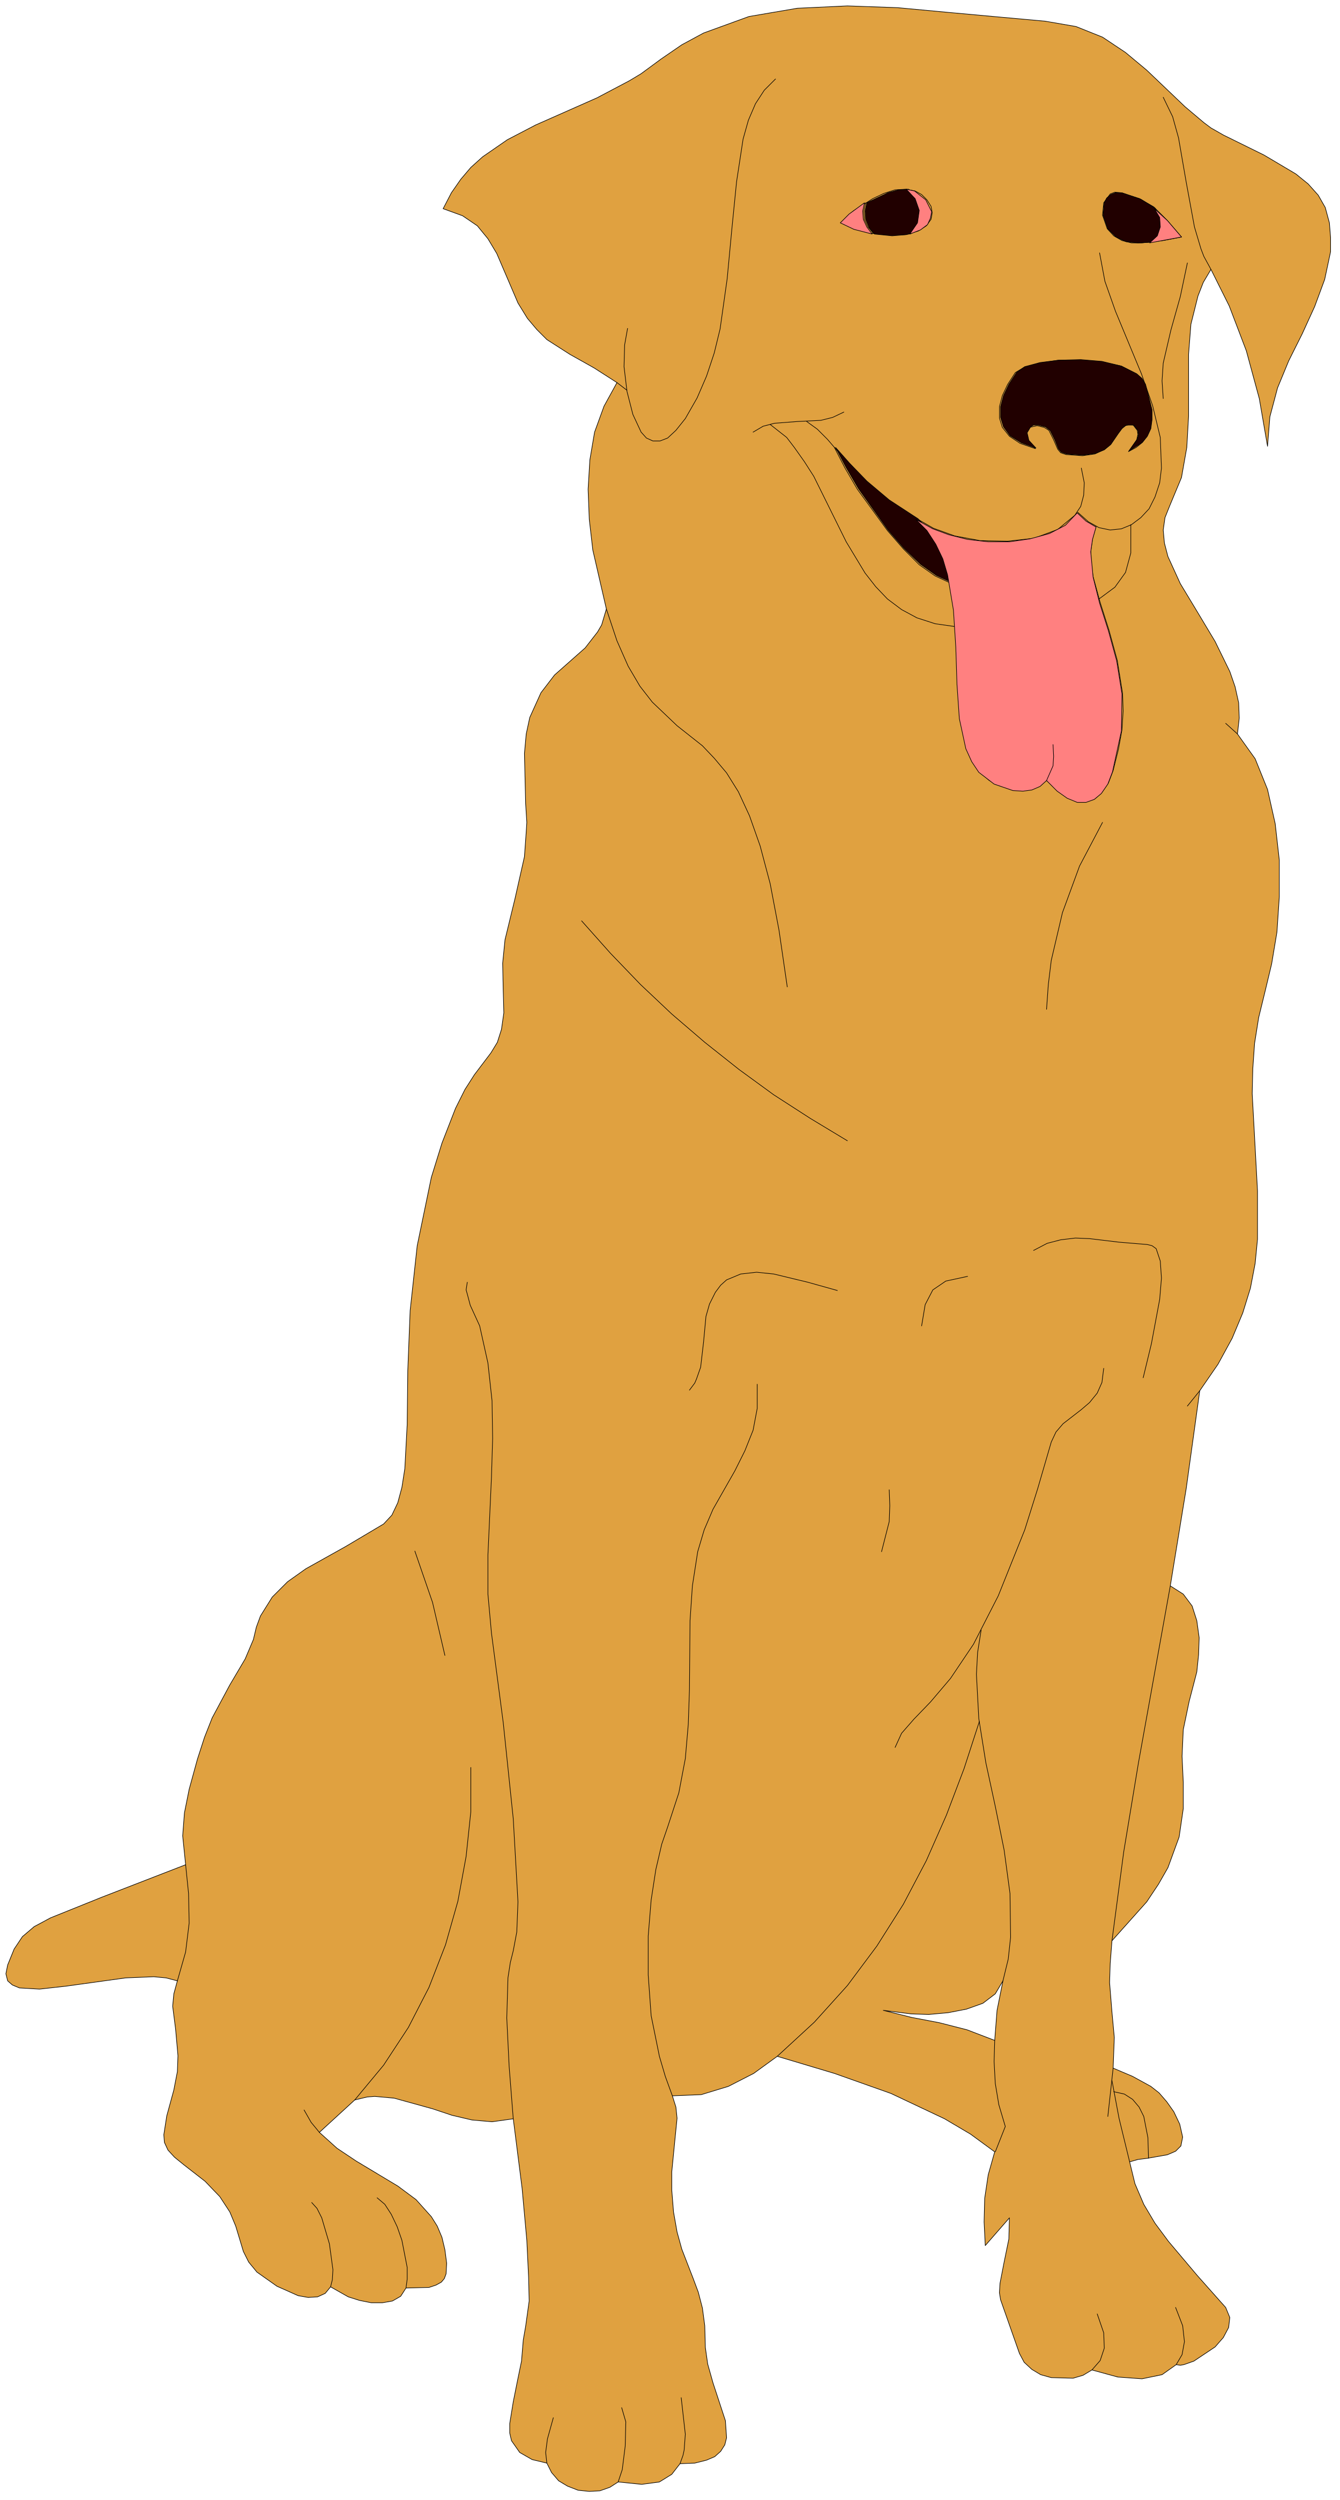 <?xml version="1.0" encoding="UTF-8" standalone="no"?>
<svg
   xmlns:dc="http://purl.org/dc/elements/1.1/"
   xmlns:cc="http://creativecommons.org/ns#"
   xmlns:rdf="http://www.w3.org/1999/02/22-rdf-syntax-ns#"
   xmlns:svg="http://www.w3.org/2000/svg"
   xmlns="http://www.w3.org/2000/svg"
   xmlns:sodipodi="http://sodipodi.sourceforge.net/DTD/sodipodi-0.dtd"
   xmlns:inkscape="http://www.inkscape.org/namespaces/inkscape"
   version="1.0"
   width="40.093mm"
   height="74.789mm"
   id="svg132"
   sodipodi:docname="CS000132.WMF">
  <sodipodi:namedview
     pagecolor="#ffffff"
     bordercolor="#666666"
     borderopacity="1"
     objecttolerance="10"
     gridtolerance="10"
     guidetolerance="10"
     inkscape:pageopacity="0"
     inkscape:pageshadow="2"
     inkscape:window-width="640"
     inkscape:window-height="480"
     id="namedview134" />
  <defs
     id="defs6">
    <clipPath
       clipPathUnits="userSpaceOnUse"
       id="clipWmfPath1">
      <path
         d="M 0,0 L 151.4,0 L 151.4,282.533 L 0,282.533 z"
         id="path2" />
    </clipPath>
    <pattern
       id="WMFhbasepattern"
       patternUnits="userSpaceOnUse"
       width="6"
       height="6"
       x="0"
       y="0" />
  </defs>
  <path
     style="fill:#e0a140;fill-rule:evenodd;fill-opacity:1;stroke:none;"
     clip-path="url(#clipWmfPath1)"
     d="  M 87.895,232.478   L 85.229,234.411   L 82.364,235.878   L 79.298,236.811   L 76.033,236.944   L 76.433,238.21   L 76.566,239.477   L 76.3,242.143   L 75.967,245.542   L 75.967,247.608   L 76.166,250.074   L 76.566,252.34   L 77.099,254.273   L 78.366,257.539   L 78.965,259.139   L 79.432,260.938   L 79.698,262.938   L 79.765,265.404   L 80.031,267.27   L 80.631,269.403   L 82.031,273.669   L 82.164,275.602   L 81.964,276.401   L 81.497,277.135   L 80.831,277.734   L 79.898,278.134   L 78.565,278.468   L 76.899,278.534   L 75.967,279.734   L 74.567,280.6   L 72.568,280.867   L 69.903,280.6   L 68.97,281.2   L 67.837,281.6   L 66.637,281.667   L 65.371,281.534   L 64.172,281.067   L 63.172,280.467   L 62.373,279.534   L 61.839,278.468   L 60.174,278.068   L 58.774,277.268   L 57.841,275.935   L 57.641,275.068   L 57.641,274.002   L 58.041,271.536   L 58.508,269.203   L 58.974,266.937   L 59.174,264.538   L 59.441,263.005   L 59.84,260.139   L 59.774,257.406   L 59.574,253.274   L 59.041,247.408   L 58.041,239.543   L 55.642,239.877   L 53.377,239.677   L 51.111,239.144   L 48.912,238.41   L 44.58,237.211   L 42.381,237.011   L 41.515,237.077   L 40.116,237.411   L 36.117,241.076   L 38.117,242.876   L 40.316,244.342   L 44.98,247.142   L 47.046,248.675   L 48.779,250.608   L 49.445,251.674   L 49.978,252.94   L 50.311,254.34   L 50.511,255.873   L 50.444,257.073   L 50.245,257.606   L 49.911,258.006   L 49.312,258.339   L 48.512,258.606   L 45.913,258.672   L 45.313,259.605   L 44.38,260.139   L 43.248,260.339   L 41.982,260.339   L 40.649,260.072   L 39.383,259.672   L 37.384,258.539   L 36.784,259.272   L 35.918,259.672   L 34.851,259.739   L 33.718,259.539   L 31.32,258.472   L 29.054,256.873   L 28.121,255.74   L 27.521,254.54   L 26.655,251.674   L 25.989,250.074   L 24.856,248.341   L 23.19,246.608   L 20.791,244.742   L 19.725,243.876   L 18.992,243.076   L 18.592,242.21   L 18.525,241.343   L 18.858,239.21   L 19.658,236.278   L 20.058,234.211   L 20.124,232.412   L 19.858,229.413   L 19.525,226.813   L 19.658,225.413   L 20.058,223.947   L 18.792,223.614   L 17.392,223.481   L 14.194,223.614   L 7.463,224.547   L 4.465,224.88   L 2.199,224.747   L 1.399,224.414   L 0.866,223.947   L 0.666,223.147   L 0.866,222.148   L 1.599,220.348   L 2.532,218.948   L 3.865,217.815   L 5.731,216.816   L 11.528,214.483   L 20.991,210.817   L 20.658,207.551   L 20.857,204.952   L 21.391,202.286   L 22.324,198.886   L 23.123,196.42   L 23.989,194.221   L 25.989,190.488   L 27.721,187.556   L 28.654,185.356   L 28.987,183.957   L 29.454,182.69   L 30.786,180.557   L 32.519,178.824   L 34.585,177.358   L 39.116,174.825   L 43.381,172.293   L 44.314,171.293   L 44.98,169.893   L 45.447,168.16   L 45.78,166.028   L 46.046,161.029   L 46.113,154.963   L 46.38,148.165   L 47.179,140.833   L 48.779,133.102   L 49.978,129.236   L 51.511,125.304   L 52.577,123.171   L 53.643,121.505   L 55.509,119.039   L 56.242,117.839   L 56.708,116.373   L 56.975,114.506   L 56.908,112.04   L 56.842,108.908   L 57.108,106.242   L 58.241,101.576   L 59.307,96.844   L 59.507,94.044   L 59.574,92.978   L 59.441,90.845   L 59.307,85.18   L 59.507,82.98   L 59.907,81.114   L 61.173,78.315   L 62.706,76.315   L 66.171,73.249   L 67.57,71.45   L 68.037,70.65   L 68.57,68.85   L 67.037,62.185   L 66.637,58.719   L 66.504,55.32   L 66.704,51.988   L 67.237,48.855   L 68.303,45.922   L 69.769,43.256   L 67.17,41.59   L 64.438,40.057   L 61.839,38.391   L 60.707,37.258   L 59.64,35.992   L 58.574,34.259   L 57.775,32.392   L 56.175,28.66   L 55.176,26.994   L 53.976,25.527   L 52.31,24.394   L 50.111,23.594   L 51.044,21.795   L 52.11,20.262   L 53.243,18.929   L 54.576,17.729   L 57.375,15.796   L 60.573,14.13   L 67.504,11.064   L 71.169,9.131   L 72.501,8.331   L 74.767,6.665   L 77.099,5.065   L 79.565,3.732   L 84.696,1.866   L 90.16,0.933   L 95.824,0.667   L 101.489,0.866   L 107.219,1.4   L 118.215,2.399   L 121.68,2.999   L 124.678,4.199   L 127.277,5.932   L 129.676,7.931   L 134.008,12.064   L 136.14,13.863   L 136.94,14.463   L 138.339,15.263   L 142.937,17.529   L 146.536,19.662   L 147.935,20.795   L 149.068,22.061   L 149.867,23.461   L 150.334,25.194   L 150.467,26.86   L 150.467,28.46   L 149.801,31.593   L 148.668,34.658   L 147.269,37.724   L 145.736,40.79   L 144.47,43.856   L 143.603,47.122   L 143.337,50.455   L 142.404,45.056   L 140.938,39.657   L 139.005,34.592   L 136.94,30.459   L 136.073,31.926   L 135.474,33.459   L 134.674,36.658   L 134.408,40.057   L 134.408,43.523   L 134.408,47.056   L 134.208,50.588   L 133.608,53.987   L 132.275,57.187   L 131.742,58.52   L 131.542,59.919   L 131.675,61.386   L 132.075,62.918   L 133.475,65.984   L 135.407,69.184   L 137.406,72.516   L 139.072,75.915   L 139.672,77.648   L 140.072,79.448   L 140.138,81.181   L 139.938,82.98   L 141.938,85.78   L 143.337,89.246   L 144.203,93.111   L 144.67,97.244   L 144.67,101.376   L 144.403,105.375   L 143.803,108.974   L 143.07,112.04   L 142.337,115.04   L 141.871,117.972   L 141.671,120.838   L 141.604,123.638   L 142.204,134.635   L 142.204,140.1   L 141.938,142.833   L 141.404,145.632   L 140.538,148.432   L 139.339,151.298   L 137.739,154.23   L 135.674,157.23   L 134.141,168.294   L 132.342,179.291   L 133.808,180.224   L 134.807,181.557   L 135.34,183.223   L 135.607,185.156   L 135.54,187.089   L 135.34,189.022   L 134.474,192.355   L 133.808,195.554   L 133.674,198.553   L 133.808,201.486   L 133.808,204.485   L 133.341,207.684   L 132.075,211.15   L 131.009,213.016   L 129.676,215.016   L 125.745,219.415   L 125.545,222.014   L 125.478,224.147   L 125.745,227.48   L 126.011,230.346   L 125.878,233.812   L 128.077,234.745   L 130.143,235.878   L 131.076,236.611   L 131.942,237.611   L 132.742,238.744   L 133.408,240.143   L 133.741,241.61   L 133.541,242.609   L 132.941,243.209   L 132.009,243.609   L 129.743,244.009   L 128.677,244.142   L 127.744,244.409   L 128.344,246.875   L 129.343,249.208   L 130.609,251.341   L 132.142,253.407   L 135.407,257.273   L 138.606,260.872   L 139.072,262.005   L 138.939,263.138   L 138.339,264.271   L 137.406,265.337   L 135.007,266.937   L 133.874,267.337   L 133.475,267.404   L 133.008,267.337   L 131.409,268.47   L 129.143,268.937   L 126.411,268.737   L 123.479,267.937   L 122.479,268.537   L 121.347,268.87   L 118.881,268.803   L 117.682,268.47   L 116.682,267.87   L 115.816,267.07   L 115.283,266.071   L 113.15,260.005   L 113.017,259.206   L 113.084,258.139   L 113.55,255.74   L 114.083,253.14   L 114.15,250.741   L 111.418,253.873   L 111.284,251.207   L 111.351,248.541   L 111.751,245.875   L 112.484,243.276   L 109.752,241.276   L 106.82,239.543   L 100.756,236.678   L 94.358,234.411   L 87.895,232.478  z    M 112.484,230.679   L 109.352,229.479   L 106.22,228.679   L 103.088,228.08   L 99.889,227.28   L 103.021,227.68   L 105.02,227.746   L 107.219,227.546   L 109.285,227.146   L 111.151,226.48   L 112.55,225.413   L 113.417,223.947   L 112.75,227.28   L 112.484,230.679  z   "
     id="path8" />
  <path
     style="fill:none;stroke:#000000;stroke-width:0.067px;stroke-linecap:round;stroke-linejoin:round;stroke-miterlimit:4;stroke-dasharray:none;stroke-opacity:1;"
     clip-path="url(#clipWmfPath1)"
     d="  M 87.895,232.478   L 85.229,234.411   L 82.364,235.878   L 79.298,236.811   L 76.033,236.944   L 76.433,238.21   L 76.566,239.477   L 76.3,242.143   L 75.967,245.542   L 75.967,247.608   L 76.166,250.074   L 76.566,252.34   L 77.099,254.273   L 78.366,257.539   L 78.965,259.139   L 79.432,260.938   L 79.698,262.938   L 79.765,265.404   L 80.031,267.27   L 80.631,269.403   L 82.031,273.669   L 82.164,275.602   L 81.964,276.401   L 81.497,277.135   L 80.831,277.734   L 79.898,278.134   L 78.565,278.468   L 76.899,278.534   L 75.967,279.734   L 74.567,280.6   L 72.568,280.867   L 69.903,280.6   L 68.97,281.2   L 67.837,281.6   L 66.637,281.667   L 65.371,281.534   L 64.172,281.067   L 63.172,280.467   L 62.373,279.534   L 61.839,278.468   L 60.174,278.068   L 58.774,277.268   L 57.841,275.935   L 57.641,275.068   L 57.641,274.002   L 58.041,271.536   L 58.508,269.203   L 58.974,266.937   L 59.174,264.538   L 59.441,263.005   L 59.84,260.139   L 59.774,257.406   L 59.574,253.274   L 59.041,247.408   L 58.041,239.543   L 55.642,239.877   L 53.377,239.677   L 51.111,239.144   L 48.912,238.41   L 44.58,237.211   L 42.381,237.011   L 41.515,237.077   L 40.116,237.411   L 36.117,241.076   L 38.117,242.876   L 40.316,244.342   L 44.98,247.142   L 47.046,248.675   L 48.779,250.608   L 49.445,251.674   L 49.978,252.94   L 50.311,254.34   L 50.511,255.873   L 50.444,257.073   L 50.245,257.606   L 49.911,258.006   L 49.312,258.339   L 48.512,258.606   L 45.913,258.672   L 45.313,259.605   L 44.38,260.139   L 43.248,260.339   L 41.982,260.339   L 40.649,260.072   L 39.383,259.672   L 37.384,258.539   L 36.784,259.272   L 35.918,259.672   L 34.851,259.739   L 33.718,259.539   L 31.32,258.472   L 29.054,256.873   L 28.121,255.74   L 27.521,254.54   L 26.655,251.674   L 25.989,250.074   L 24.856,248.341   L 23.19,246.608   L 20.791,244.742   L 19.725,243.876   L 18.992,243.076   L 18.592,242.21   L 18.525,241.343   L 18.858,239.21   L 19.658,236.278   L 20.058,234.211   L 20.124,232.412   L 19.858,229.413   L 19.525,226.813   L 19.658,225.413   L 20.058,223.947   L 18.792,223.614   L 17.392,223.481   L 14.194,223.614   L 7.463,224.547   L 4.465,224.88   L 2.199,224.747   L 1.399,224.414   L 0.866,223.947   L 0.666,223.147   L 0.866,222.148   L 1.599,220.348   L 2.532,218.948   L 3.865,217.815   L 5.731,216.816   L 11.528,214.483   L 20.991,210.817   L 20.658,207.551   L 20.857,204.952   L 21.391,202.286   L 22.324,198.886   L 23.123,196.42   L 23.989,194.221   L 25.989,190.488   L 27.721,187.556   L 28.654,185.356   L 28.987,183.957   L 29.454,182.69   L 30.786,180.557   L 32.519,178.824   L 34.585,177.358   L 39.116,174.825   L 43.381,172.293   L 44.314,171.293   L 44.98,169.893   L 45.447,168.16   L 45.78,166.028   L 46.046,161.029   L 46.113,154.963   L 46.38,148.165   L 47.179,140.833   L 48.779,133.102   L 49.978,129.236   L 51.511,125.304   L 52.577,123.171   L 53.643,121.505   L 55.509,119.039   L 56.242,117.839   L 56.708,116.373   L 56.975,114.506   L 56.908,112.04   L 56.842,108.908   L 57.108,106.242   L 58.241,101.576   L 59.307,96.844   L 59.507,94.044   L 59.574,92.978   L 59.441,90.845   L 59.307,85.18   L 59.507,82.98   L 59.907,81.114   L 61.173,78.315   L 62.706,76.315   L 66.171,73.249   L 67.57,71.45   L 68.037,70.65   L 68.57,68.85   L 67.037,62.185   L 66.637,58.719   L 66.504,55.32   L 66.704,51.988   L 67.237,48.855   L 68.303,45.922   L 69.769,43.256   L 67.17,41.59   L 64.438,40.057   L 61.839,38.391   L 60.707,37.258   L 59.64,35.992   L 58.574,34.259   L 57.775,32.392   L 56.175,28.66   L 55.176,26.994   L 53.976,25.527   L 52.31,24.394   L 50.111,23.594   L 51.044,21.795   L 52.11,20.262   L 53.243,18.929   L 54.576,17.729   L 57.375,15.796   L 60.573,14.13   L 67.504,11.064   L 71.169,9.131   L 72.501,8.331   L 74.767,6.665   L 77.099,5.065   L 79.565,3.732   L 84.696,1.866   L 90.16,0.933   L 95.824,0.667   L 101.489,0.866   L 107.219,1.4   L 118.215,2.399   L 121.68,2.999   L 124.678,4.199   L 127.277,5.932   L 129.676,7.931   L 134.008,12.064   L 136.14,13.863   L 136.94,14.463   L 138.339,15.263   L 142.937,17.529   L 146.536,19.662   L 147.935,20.795   L 149.068,22.061   L 149.867,23.461   L 150.334,25.194   L 150.467,26.86   L 150.467,28.46   L 149.801,31.593   L 148.668,34.658   L 147.269,37.724   L 145.736,40.79   L 144.47,43.856   L 143.603,47.122   L 143.337,50.455   L 142.404,45.056   L 140.938,39.657   L 139.005,34.592   L 136.94,30.459   L 136.073,31.926   L 135.474,33.459   L 134.674,36.658   L 134.408,40.057   L 134.408,43.523   L 134.408,47.056   L 134.208,50.588   L 133.608,53.987   L 132.275,57.187   L 131.742,58.52   L 131.542,59.919   L 131.675,61.386   L 132.075,62.918   L 133.475,65.984   L 135.407,69.184   L 137.406,72.516   L 139.072,75.915   L 139.672,77.648   L 140.072,79.448   L 140.138,81.181   L 139.938,82.98   L 141.938,85.78   L 143.337,89.246   L 144.203,93.111   L 144.67,97.244   L 144.67,101.376   L 144.403,105.375   L 143.803,108.974   L 143.07,112.04   L 142.337,115.04   L 141.871,117.972   L 141.671,120.838   L 141.604,123.638   L 142.204,134.635   L 142.204,140.1   L 141.938,142.833   L 141.404,145.632   L 140.538,148.432   L 139.339,151.298   L 137.739,154.23   L 135.674,157.23   L 134.141,168.294   L 132.342,179.291   L 133.808,180.224   L 134.807,181.557   L 135.34,183.223   L 135.607,185.156   L 135.54,187.089   L 135.34,189.022   L 134.474,192.355   L 133.808,195.554   L 133.674,198.553   L 133.808,201.486   L 133.808,204.485   L 133.341,207.684   L 132.075,211.15   L 131.009,213.016   L 129.676,215.016   L 125.745,219.415   L 125.545,222.014   L 125.478,224.147   L 125.745,227.48   L 126.011,230.346   L 125.878,233.812   L 128.077,234.745   L 130.143,235.878   L 131.076,236.611   L 131.942,237.611   L 132.742,238.744   L 133.408,240.143   L 133.741,241.61   L 133.541,242.609   L 132.941,243.209   L 132.009,243.609   L 129.743,244.009   L 128.677,244.142   L 127.744,244.409   L 128.344,246.875   L 129.343,249.208   L 130.609,251.341   L 132.142,253.407   L 135.407,257.273   L 138.606,260.872   L 139.072,262.005   L 138.939,263.138   L 138.339,264.271   L 137.406,265.337   L 135.007,266.937   L 133.874,267.337   L 133.475,267.404   L 133.008,267.337   L 131.409,268.47   L 129.143,268.937   L 126.411,268.737   L 123.479,267.937   L 122.479,268.537   L 121.347,268.87   L 118.881,268.803   L 117.682,268.47   L 116.682,267.87   L 115.816,267.07   L 115.283,266.071   L 113.15,260.005   L 113.017,259.206   L 113.084,258.139   L 113.55,255.74   L 114.083,253.14   L 114.15,250.741   L 111.418,253.873   L 111.284,251.207   L 111.351,248.541   L 111.751,245.875   L 112.484,243.276   L 109.752,241.276   L 106.82,239.543   L 100.756,236.678   L 94.358,234.411   L 87.895,232.478  z "
     id="path10" />
  <path
     style="fill:none;stroke:#000000;stroke-width:0.067px;stroke-linecap:round;stroke-linejoin:round;stroke-miterlimit:4;stroke-dasharray:none;stroke-opacity:1;"
     clip-path="url(#clipWmfPath1)"
     d="  M 112.484,230.679   L 109.352,229.479   L 106.22,228.679   L 103.088,228.08   L 99.889,227.28   L 103.021,227.68   L 105.02,227.746   L 107.219,227.546   L 109.285,227.146   L 111.151,226.48   L 112.55,225.413   L 113.417,223.947   L 112.75,227.28   L 112.484,230.679  z "
     id="path12" />
  <path
     style="fill:none;stroke:#000000;stroke-width:0.067px;stroke-linecap:round;stroke-linejoin:round;stroke-miterlimit:4;stroke-dasharray:none;stroke-opacity:1;"
     clip-path="url(#clipWmfPath1)"
     d="  M 20.991,210.817   L 21.324,214.083   L 21.391,217.415   L 20.991,220.681   L 20.058,223.947  "
     id="path14" />
  <path
     style="fill:none;stroke:#000000;stroke-width:0.067px;stroke-linecap:round;stroke-linejoin:round;stroke-miterlimit:4;stroke-dasharray:none;stroke-opacity:1;"
     clip-path="url(#clipWmfPath1)"
     d="  M 35.251,249.008   L 35.851,249.674   L 36.384,250.741   L 37.25,253.673   L 37.65,256.606   L 37.583,257.739   L 37.384,258.539  "
     id="path16" />
  <path
     style="fill:none;stroke:#000000;stroke-width:0.067px;stroke-linecap:round;stroke-linejoin:round;stroke-miterlimit:4;stroke-dasharray:none;stroke-opacity:1;"
     clip-path="url(#clipWmfPath1)"
     d="  M 45.913,258.672   L 46.046,257.673   L 46.046,256.34   L 45.447,253.274   L 44.914,251.741   L 44.247,250.341   L 43.514,249.208   L 42.648,248.475  "
     id="path18" />
  <path
     style="fill:none;stroke:#000000;stroke-width:0.067px;stroke-linecap:round;stroke-linejoin:round;stroke-miterlimit:4;stroke-dasharray:none;stroke-opacity:1;"
     clip-path="url(#clipWmfPath1)"
     d="  M 36.117,241.076   L 35.185,239.943   L 34.385,238.544  "
     id="path20" />
  <path
     style="fill:none;stroke:#000000;stroke-width:0.067px;stroke-linecap:round;stroke-linejoin:round;stroke-miterlimit:4;stroke-dasharray:none;stroke-opacity:1;"
     clip-path="url(#clipWmfPath1)"
     d="  M 40.116,237.411   L 43.381,233.478   L 46.18,229.213   L 48.512,224.68   L 50.378,219.881   L 51.777,214.949   L 52.71,209.884   L 53.243,204.818   L 53.243,199.82  "
     id="path22" />
  <path
     style="fill:none;stroke:#000000;stroke-width:0.067px;stroke-linecap:round;stroke-linejoin:round;stroke-miterlimit:4;stroke-dasharray:none;stroke-opacity:1;"
     clip-path="url(#clipWmfPath1)"
     d="  M 50.311,187.156   L 48.912,181.157   L 46.913,175.359  "
     id="path24" />
  <path
     style="fill:none;stroke:#000000;stroke-width:0.067px;stroke-linecap:round;stroke-linejoin:round;stroke-miterlimit:4;stroke-dasharray:none;stroke-opacity:1;"
     clip-path="url(#clipWmfPath1)"
     d="  M 58.041,239.543   L 57.575,233.612   L 57.308,228.146   L 57.441,223.614   L 57.708,221.881   L 58.041,220.548   L 58.441,218.415   L 58.574,215.016   L 58.041,205.618   L 56.908,194.754   L 55.576,184.623   L 55.176,180.224   L 55.176,175.825   L 55.576,167.027   L 55.709,162.628   L 55.642,158.363   L 55.176,154.097   L 54.243,149.898   L 53.177,147.565   L 52.843,146.299   L 52.71,145.832   L 52.843,144.966  "
     id="path26" />
  <path
     style="fill:none;stroke:#000000;stroke-width:0.067px;stroke-linecap:round;stroke-linejoin:round;stroke-miterlimit:4;stroke-dasharray:none;stroke-opacity:1;"
     clip-path="url(#clipWmfPath1)"
     d="  M 94.692,145.899   L 91.36,144.966   L 87.495,144.033   L 85.562,143.833   L 83.763,144.033   L 82.164,144.699   L 81.497,145.299   L 80.898,146.099   L 80.231,147.432   L 79.832,148.832   L 79.565,151.698   L 79.232,154.564   L 78.765,155.897   L 78.565,156.363   L 77.966,157.163  "
     id="path28" />
  <path
     style="fill:none;stroke:#000000;stroke-width:0.067px;stroke-linecap:round;stroke-linejoin:round;stroke-miterlimit:4;stroke-dasharray:none;stroke-opacity:1;"
     clip-path="url(#clipWmfPath1)"
     d="  M 85.629,156.496   L 85.629,159.229   L 85.163,161.695   L 84.23,164.028   L 83.097,166.294   L 80.631,170.626   L 79.632,172.959   L 78.899,175.425   L 78.299,179.291   L 78.032,183.223   L 77.966,191.022   L 77.832,194.954   L 77.499,198.82   L 76.766,202.686   L 75.5,206.551   L 74.834,208.484   L 74.167,211.35   L 73.634,214.816   L 73.301,218.882   L 73.301,223.281   L 73.634,227.88   L 74.567,232.478   L 75.234,234.745   L 76.033,236.944  "
     id="path30" />
  <path
     style="fill:none;stroke:#000000;stroke-width:0.067px;stroke-linecap:round;stroke-linejoin:round;stroke-miterlimit:4;stroke-dasharray:none;stroke-opacity:1;"
     clip-path="url(#clipWmfPath1)"
     d="  M 112.484,230.679   L 112.417,233.078   L 112.55,235.544   L 112.95,237.944   L 113.683,240.41   L 112.55,243.276  "
     id="path32" />
  <path
     style="fill:none;stroke:#000000;stroke-width:0.067px;stroke-linecap:round;stroke-linejoin:round;stroke-miterlimit:4;stroke-dasharray:none;stroke-opacity:1;"
     clip-path="url(#clipWmfPath1)"
     d="  M 124.079,261.605   L 124.812,263.738   L 124.878,265.471   L 124.412,266.87   L 123.479,267.937  "
     id="path34" />
  <path
     style="fill:none;stroke:#000000;stroke-width:0.067px;stroke-linecap:round;stroke-linejoin:round;stroke-miterlimit:4;stroke-dasharray:none;stroke-opacity:1;"
     clip-path="url(#clipWmfPath1)"
     d="  M 133.008,267.337   L 133.674,266.204   L 133.941,264.738   L 133.741,262.938   L 132.941,260.872  "
     id="path36" />
  <path
     style="fill:none;stroke:#000000;stroke-width:0.067px;stroke-linecap:round;stroke-linejoin:round;stroke-miterlimit:4;stroke-dasharray:none;stroke-opacity:1;"
     clip-path="url(#clipWmfPath1)"
     d="  M 125.945,236.478   L 127.144,236.744   L 128.077,237.344   L 128.81,238.21   L 129.343,239.277   L 129.81,241.676   L 129.876,244.009  "
     id="path38" />
  <path
     style="fill:none;stroke:#000000;stroke-width:0.067px;stroke-linecap:round;stroke-linejoin:round;stroke-miterlimit:4;stroke-dasharray:none;stroke-opacity:1;"
     clip-path="url(#clipWmfPath1)"
     d="  M 127.744,244.409   L 126.544,239.477   L 125.745,235.211  "
     id="path40" />
  <path
     style="fill:none;stroke:#000000;stroke-width:0.067px;stroke-linecap:round;stroke-linejoin:round;stroke-miterlimit:4;stroke-dasharray:none;stroke-opacity:1;"
     clip-path="url(#clipWmfPath1)"
     d="  M 125.278,239.277   L 125.878,233.812  "
     id="path42" />
  <path
     style="fill:none;stroke:#000000;stroke-width:0.067px;stroke-linecap:round;stroke-linejoin:round;stroke-miterlimit:4;stroke-dasharray:none;stroke-opacity:1;"
     clip-path="url(#clipWmfPath1)"
     d="  M 125.745,219.415   L 127.077,209.351   L 128.743,199.286   L 132.342,179.291  "
     id="path44" />
  <path
     style="fill:none;stroke:#000000;stroke-width:0.067px;stroke-linecap:round;stroke-linejoin:round;stroke-miterlimit:4;stroke-dasharray:none;stroke-opacity:1;"
     clip-path="url(#clipWmfPath1)"
     d="  M 134.274,158.963   L 135.674,157.23  "
     id="path46" />
  <path
     style="fill:none;stroke:#000000;stroke-width:0.067px;stroke-linecap:round;stroke-linejoin:round;stroke-miterlimit:4;stroke-dasharray:none;stroke-opacity:1;"
     clip-path="url(#clipWmfPath1)"
     d="  M 129.276,155.763   L 130.209,151.898   L 131.142,146.899   L 131.342,144.499   L 131.209,142.566   L 130.742,141.167   L 130.276,140.833   L 129.743,140.7   L 126.544,140.434   L 123.212,140.034   L 121.613,139.967   L 119.947,140.167   L 118.415,140.567   L 116.882,141.367  "
     id="path48" />
  <path
     style="fill:none;stroke:#000000;stroke-width:0.067px;stroke-linecap:round;stroke-linejoin:round;stroke-miterlimit:4;stroke-dasharray:none;stroke-opacity:1;"
     clip-path="url(#clipWmfPath1)"
     d="  M 109.419,144.299   L 106.953,144.833   L 105.487,145.832   L 104.621,147.499   L 104.221,149.898  "
     id="path50" />
  <path
     style="fill:none;stroke:#000000;stroke-width:0.067px;stroke-linecap:round;stroke-linejoin:round;stroke-miterlimit:4;stroke-dasharray:none;stroke-opacity:1;"
     clip-path="url(#clipWmfPath1)"
     d="  M 100.556,168.427   L 100.622,170.227   L 100.556,172.026   L 99.689,175.425  "
     id="path52" />
  <path
     style="fill:none;stroke:#000000;stroke-width:0.067px;stroke-linecap:round;stroke-linejoin:round;stroke-miterlimit:4;stroke-dasharray:none;stroke-opacity:1;"
     clip-path="url(#clipWmfPath1)"
     d="  M 124.812,154.697   L 124.612,156.296   L 124.079,157.496   L 123.212,158.563   L 122.28,159.362   L 120.214,160.962   L 119.414,161.895   L 118.881,163.028   L 117.348,168.294   L 115.882,172.959   L 112.884,180.424   L 110.085,185.889   L 107.486,189.755   L 105.22,192.421   L 103.355,194.354   L 101.955,195.954   L 101.222,197.553  "
     id="path54" />
  <path
     style="fill:none;stroke:#000000;stroke-width:0.067px;stroke-linecap:round;stroke-linejoin:round;stroke-miterlimit:4;stroke-dasharray:none;stroke-opacity:1;"
     clip-path="url(#clipWmfPath1)"
     d="  M 110.951,184.29   L 110.551,186.823   L 110.418,189.289   L 110.685,194.287   L 111.484,199.286   L 112.55,204.218   L 113.55,209.151   L 114.216,214.083   L 114.283,219.015   L 114.016,221.481   L 113.417,223.947  "
     id="path56" />
  <path
     style="fill:none;stroke:#000000;stroke-width:0.067px;stroke-linecap:round;stroke-linejoin:round;stroke-miterlimit:4;stroke-dasharray:none;stroke-opacity:1;"
     clip-path="url(#clipWmfPath1)"
     d="  M 87.895,232.478   L 92.093,228.613   L 95.824,224.48   L 99.156,220.015   L 102.155,215.283   L 104.754,210.35   L 107.02,205.218   L 109.019,199.953   L 110.751,194.621  "
     id="path58" />
  <path
     style="fill:none;stroke:#000000;stroke-width:0.067px;stroke-linecap:round;stroke-linejoin:round;stroke-miterlimit:4;stroke-dasharray:none;stroke-opacity:1;"
     clip-path="url(#clipWmfPath1)"
     d="  M 77.033,271.069   L 77.499,275.202   L 77.366,277.001   L 77.233,277.601   L 76.899,278.534  "
     id="path60" />
  <path
     style="fill:none;stroke:#000000;stroke-width:0.067px;stroke-linecap:round;stroke-linejoin:round;stroke-miterlimit:4;stroke-dasharray:none;stroke-opacity:1;"
     clip-path="url(#clipWmfPath1)"
     d="  M 69.903,280.6   L 70.369,279.201   L 70.702,276.535   L 70.769,273.802   L 70.302,272.202  "
     id="path62" />
  <path
     style="fill:none;stroke:#000000;stroke-width:0.067px;stroke-linecap:round;stroke-linejoin:round;stroke-miterlimit:4;stroke-dasharray:none;stroke-opacity:1;"
     clip-path="url(#clipWmfPath1)"
     d="  M 62.572,273.336   L 61.906,275.735   L 61.706,277.268   L 61.839,278.468  "
     id="path64" />
  <path
     style="fill:none;stroke:#000000;stroke-width:0.067px;stroke-linecap:round;stroke-linejoin:round;stroke-miterlimit:4;stroke-dasharray:none;stroke-opacity:1;"
     clip-path="url(#clipWmfPath1)"
     d="  M 65.771,104.109   L 69.036,107.775   L 72.435,111.307   L 75.967,114.64   L 79.698,117.839   L 83.563,120.905   L 87.495,123.771   L 91.626,126.437   L 95.824,128.97  "
     id="path66" />
  <path
     style="fill:none;stroke:#000000;stroke-width:0.067px;stroke-linecap:round;stroke-linejoin:round;stroke-miterlimit:4;stroke-dasharray:none;stroke-opacity:1;"
     clip-path="url(#clipWmfPath1)"
     d="  M 89.027,111.574   L 88.095,105.175   L 87.095,99.91   L 85.962,95.644   L 84.763,92.245   L 83.497,89.512   L 82.164,87.379   L 80.764,85.713   L 79.432,84.313   L 76.566,82.047   L 73.768,79.381   L 72.368,77.582   L 71.035,75.316   L 69.769,72.45   L 68.57,68.85  "
     id="path68" />
  <path
     style="fill:none;stroke:#000000;stroke-width:0.067px;stroke-linecap:round;stroke-linejoin:round;stroke-miterlimit:4;stroke-dasharray:none;stroke-opacity:1;"
     clip-path="url(#clipWmfPath1)"
     d="  M 69.769,43.256   L 70.902,44.123  "
     id="path70" />
  <path
     style="fill:none;stroke:#000000;stroke-width:0.067px;stroke-linecap:round;stroke-linejoin:round;stroke-miterlimit:4;stroke-dasharray:none;stroke-opacity:1;"
     clip-path="url(#clipWmfPath1)"
     d="  M 70.969,37.125   L 70.636,38.991   L 70.569,41.457   L 70.902,44.256   L 71.569,46.856   L 72.501,48.855   L 73.101,49.522   L 73.834,49.855   L 74.634,49.855   L 75.5,49.522   L 76.433,48.655   L 77.499,47.322   L 78.832,44.989   L 79.898,42.523   L 80.764,39.924   L 81.431,37.191   L 82.23,31.526   L 82.764,25.861   L 83.297,20.528   L 84.03,15.73   L 84.629,13.597   L 85.429,11.731   L 86.429,10.198   L 87.695,8.931  "
     id="path72" />
  <path
     style="fill:none;stroke:#000000;stroke-width:0.067px;stroke-linecap:round;stroke-linejoin:round;stroke-miterlimit:4;stroke-dasharray:none;stroke-opacity:1;"
     clip-path="url(#clipWmfPath1)"
     d="  M 131.542,10.997   L 132.608,13.197   L 133.275,15.596   L 134.141,20.595   L 135.074,25.661   L 135.807,28.127   L 136.14,28.993   L 136.94,30.459  "
     id="path74" />
  <path
     style="fill:none;stroke:#000000;stroke-width:0.067px;stroke-linecap:round;stroke-linejoin:round;stroke-miterlimit:4;stroke-dasharray:none;stroke-opacity:1;"
     clip-path="url(#clipWmfPath1)"
     d="  M 134.274,29.726   L 133.475,33.525   L 132.408,37.325   L 131.542,41.057   L 131.409,43.057   L 131.542,45.056  "
     id="path76" />
  <path
     style="fill:none;stroke:#000000;stroke-width:0.067px;stroke-linecap:round;stroke-linejoin:round;stroke-miterlimit:4;stroke-dasharray:none;stroke-opacity:1;"
     clip-path="url(#clipWmfPath1)"
     d="  M 124.345,28.593   L 124.945,31.793   L 126.144,35.192   L 129.077,42.257   L 130.343,45.856   L 131.209,49.455   L 131.342,52.921   L 131.142,54.587   L 130.609,56.187   L 129.943,57.52   L 129.01,58.52   L 127.944,59.319   L 126.811,59.786   L 125.545,59.919   L 124.279,59.653   L 123.079,58.986   L 121.88,57.92  "
     id="path78" />
  <path
     style="fill:none;stroke:#000000;stroke-width:0.067px;stroke-linecap:round;stroke-linejoin:round;stroke-miterlimit:4;stroke-dasharray:none;stroke-opacity:1;"
     clip-path="url(#clipWmfPath1)"
     d="  M 122.28,52.921   L 122.613,54.587   L 122.546,55.987   L 122.213,57.253   L 121.546,58.253   L 119.614,59.853   L 116.949,60.852   L 113.95,61.186   L 110.818,61.119   L 107.952,60.586   L 105.554,59.719   L 102.422,57.92   L 99.823,56.053   L 97.757,54.254   L 96.091,52.588   L 93.559,49.655   L 92.426,48.522   L 91.227,47.655  "
     id="path80" />
  <path
     style="fill:none;stroke:#000000;stroke-width:0.067px;stroke-linecap:round;stroke-linejoin:round;stroke-miterlimit:4;stroke-dasharray:none;stroke-opacity:1;"
     clip-path="url(#clipWmfPath1)"
     d="  M 103.688,58.653   L 104.954,59.919   L 105.953,61.452   L 107.286,64.918   L 107.952,68.917   L 108.219,73.116   L 108.352,77.315   L 108.619,81.181   L 109.352,84.58   L 109.952,86.046   L 110.751,87.246   L 111.884,88.246   L 113.283,88.912   L 114.816,89.312   L 116.349,89.312   L 117.615,88.846   L 118.681,87.846   L 119.214,86.246   L 119.148,84.047  "
     id="path82" />
  <path
     style="fill:none;stroke:#000000;stroke-width:0.067px;stroke-linecap:round;stroke-linejoin:round;stroke-miterlimit:4;stroke-dasharray:none;stroke-opacity:1;"
     clip-path="url(#clipWmfPath1)"
     d="  M 118.415,88.179   L 119.614,89.379   L 120.747,90.179   L 121.88,90.579   L 122.879,90.645   L 123.812,90.312   L 124.612,89.579   L 125.345,88.512   L 125.878,87.113   L 126.478,84.713   L 126.877,82.514   L 127.011,80.381   L 126.944,78.382   L 126.344,74.649   L 125.411,71.25   L 124.412,68.117   L 123.612,65.185   L 123.412,63.718   L 123.346,62.319   L 123.546,60.919   L 123.945,59.519  "
     id="path84" />
  <path
     style="fill:none;stroke:#000000;stroke-width:0.067px;stroke-linecap:round;stroke-linejoin:round;stroke-miterlimit:4;stroke-dasharray:none;stroke-opacity:1;"
     clip-path="url(#clipWmfPath1)"
     d="  M 108.086,70.85   L 105.753,70.517   L 103.688,69.85   L 101.955,68.917   L 100.356,67.717   L 99.023,66.318   L 97.824,64.785   L 95.691,61.252   L 92.026,53.854   L 90.96,52.188   L 89.827,50.588   L 88.961,49.455   L 87.095,47.989  "
     id="path86" />
  <path
     style="fill:none;stroke:#000000;stroke-width:0.067px;stroke-linecap:round;stroke-linejoin:round;stroke-miterlimit:4;stroke-dasharray:none;stroke-opacity:1;"
     clip-path="url(#clipWmfPath1)"
     d="  M 94.358,50.588   L 95.558,52.921   L 96.957,55.32   L 100.356,59.986   L 102.155,62.052   L 103.954,63.852   L 105.753,65.118   L 107.486,65.918  "
     id="path88" />
  <path
     style="fill:none;stroke:#000000;stroke-width:0.067px;stroke-linecap:round;stroke-linejoin:round;stroke-miterlimit:4;stroke-dasharray:none;stroke-opacity:1;"
     clip-path="url(#clipWmfPath1)"
     d="  M 124.279,67.717   L 126.078,66.384   L 127.277,64.718   L 127.877,62.519   L 127.877,59.319  "
     id="path90" />
  <path
     style="fill:none;stroke:#000000;stroke-width:0.067px;stroke-linecap:round;stroke-linejoin:round;stroke-miterlimit:4;stroke-dasharray:none;stroke-opacity:1;"
     clip-path="url(#clipWmfPath1)"
     d="  M 139.938,82.98   L 138.606,81.781  "
     id="path92" />
  <path
     style="fill:none;stroke:#000000;stroke-width:0.067px;stroke-linecap:round;stroke-linejoin:round;stroke-miterlimit:4;stroke-dasharray:none;stroke-opacity:1;"
     clip-path="url(#clipWmfPath1)"
     d="  M 124.678,92.978   L 122.08,97.91   L 120.147,103.176   L 118.881,108.574   L 118.548,111.307   L 118.348,114.106  "
     id="path94" />
  <path
     style="fill:none;stroke:#000000;stroke-width:0.067px;stroke-linecap:round;stroke-linejoin:round;stroke-miterlimit:4;stroke-dasharray:none;stroke-opacity:1;"
     clip-path="url(#clipWmfPath1)"
     d="  M 129.476,43.456   L 129.077,42.79   L 128.477,42.257   L 126.811,41.39   L 124.612,40.924   L 122.146,40.724   L 119.681,40.724   L 117.482,41.057   L 115.816,41.524   L 114.816,42.123   L 113.95,43.456   L 113.35,44.723   L 113.017,45.989   L 113.017,47.256   L 113.35,48.322   L 114.15,49.322   L 115.349,50.122   L 117.082,50.721   L 116.282,49.855   L 116.082,48.922   L 116.415,48.322   L 117.282,48.122   L 118.081,48.322   L 118.614,48.655   L 119.148,49.722   L 119.614,50.788   L 119.947,51.188   L 120.547,51.388   L 122.413,51.521   L 123.812,51.321   L 124.812,50.855   L 125.545,50.255   L 126.411,48.988   L 126.811,48.455   L 127.277,48.122   L 127.744,47.989   L 128.144,48.055   L 128.61,48.655   L 128.677,49.122   L 128.543,49.722   L 127.611,51.055   L 128.477,50.588   L 129.143,50.055   L 129.676,49.322   L 130.076,48.455   L 130.209,47.455   L 130.209,46.322   L 129.476,43.456  z "
     id="path96" />
  <path
     style="fill:none;stroke:#000000;stroke-width:0.067px;stroke-linecap:round;stroke-linejoin:round;stroke-miterlimit:4;stroke-dasharray:none;stroke-opacity:1;"
     clip-path="url(#clipWmfPath1)"
     d="  M 95.425,46.589   L 94.159,47.189   L 92.826,47.522   L 90.16,47.655   L 87.561,47.855   L 86.295,48.189   L 85.163,48.855  "
     id="path98" />
  <path
     style="fill:none;stroke:#000000;stroke-width:0.067px;stroke-linecap:round;stroke-linejoin:round;stroke-miterlimit:4;stroke-dasharray:none;stroke-opacity:1;"
     clip-path="url(#clipWmfPath1)"
     d="  M 95.158,25.194   L 96.491,23.861   L 98.69,22.461   L 99.956,21.862   L 101.222,21.462   L 102.422,21.395   L 103.488,21.595   L 104.221,21.995   L 104.821,22.595   L 105.287,23.328   L 105.42,24.061   L 105.287,24.794   L 104.754,25.527   L 103.821,26.127   L 102.355,26.527   L 100.689,26.594   L 98.69,26.394   L 96.691,25.927   L 95.158,25.194  z "
     id="path100" />
  <path
     style="fill:none;stroke:#000000;stroke-width:0.067px;stroke-linecap:round;stroke-linejoin:round;stroke-miterlimit:4;stroke-dasharray:none;stroke-opacity:1;"
     clip-path="url(#clipWmfPath1)"
     d="  M 97.89,22.928   L 97.69,23.861   L 97.757,24.794   L 98.157,25.661   L 98.757,26.394  "
     id="path102" />
  <path
     style="fill:none;stroke:#000000;stroke-width:0.067px;stroke-linecap:round;stroke-linejoin:round;stroke-miterlimit:4;stroke-dasharray:none;stroke-opacity:1;"
     clip-path="url(#clipWmfPath1)"
     d="  M 103.021,26.394   L 103.821,25.194   L 104.021,23.794   L 103.621,22.461   L 102.555,21.395  "
     id="path104" />
  <path
     style="fill:none;stroke:#000000;stroke-width:0.067px;stroke-linecap:round;stroke-linejoin:round;stroke-miterlimit:4;stroke-dasharray:none;stroke-opacity:1;"
     clip-path="url(#clipWmfPath1)"
     d="  M 133.608,26.794   L 131.942,24.861   L 130.476,23.394   L 128.877,22.461   L 126.811,21.795   L 126.078,21.728   L 125.545,21.928   L 124.812,22.928   L 124.678,24.328   L 125.212,25.861   L 125.945,26.66   L 126.877,27.194   L 127.944,27.46   L 129.143,27.46   L 131.542,27.194   L 133.608,26.794  z "
     id="path106" />
  <path
     style="fill:none;stroke:#000000;stroke-width:0.067px;stroke-linecap:round;stroke-linejoin:round;stroke-miterlimit:4;stroke-dasharray:none;stroke-opacity:1;"
     clip-path="url(#clipWmfPath1)"
     d="  M 130.009,27.394   L 130.876,26.66   L 131.276,25.661   L 131.209,24.528   L 130.609,23.528  "
     id="path108" />
  <path
     style="fill:#210000;fill-rule:evenodd;fill-opacity:1;stroke:none;"
     clip-path="url(#clipWmfPath1)"
     d="  M 107.619,65.851   L 105.887,65.051   L 104.088,63.785   L 102.222,61.985   L 100.422,59.919   L 97.091,55.254   L 95.691,52.854   L 94.492,50.588   L 96.091,52.388   L 98.024,54.387   L 100.556,56.52   L 103.821,58.653   L 105.22,60.119   L 106.287,61.852   L 107.086,63.785   L 107.619,65.851  z    M 117.148,50.655   L 115.483,50.055   L 114.216,49.255   L 113.483,48.255   L 113.15,47.189   L 113.15,45.989   L 113.483,44.723   L 114.083,43.456   L 114.949,42.123   L 115.882,41.457   L 117.615,40.99   L 119.747,40.724   L 122.213,40.657   L 124.612,40.857   L 126.811,41.39   L 128.543,42.257   L 129.143,42.79   L 129.543,43.456   L 130.276,46.322   L 130.276,47.455   L 130.143,48.455   L 129.743,49.322   L 129.21,49.988   L 127.677,50.988   L 128.61,49.655   L 128.743,49.122   L 128.677,48.655   L 128.21,48.055   L 127.344,48.055   L 126.877,48.455   L 126.478,48.988   L 125.611,50.255   L 124.878,50.855   L 123.879,51.255   L 122.479,51.455   L 120.614,51.321   L 120.014,51.121   L 119.681,50.721   L 119.281,49.722   L 118.748,48.655   L 118.215,48.255   L 117.415,48.055   L 116.882,48.055   L 116.549,48.255   L 116.149,48.922   L 116.349,49.788   L 117.148,50.655  z    M 98.89,26.46   L 98.29,25.727   L 97.89,24.794   L 97.824,23.861   L 98.024,22.928   L 100.422,21.795   L 101.622,21.462   L 102.755,21.395   L 103.754,22.461   L 104.154,23.794   L 103.954,25.194   L 103.088,26.394   L 102.488,26.527   L 100.889,26.66   L 98.89,26.46  z    M 125.278,25.861   L 124.745,24.328   L 124.878,22.928   L 125.145,22.395   L 125.611,21.995   L 126.144,21.795   L 126.877,21.795   L 129.01,22.528   L 130.609,23.528   L 131.209,24.528   L 131.276,25.594   L 130.942,26.594   L 130.076,27.394   L 128.677,27.46   L 127.344,27.327   L 126.211,26.794   L 125.278,25.861  z   "
     id="path110" />
  <path
     style="fill:none;stroke:#000000;stroke-width:0.067px;stroke-linecap:round;stroke-linejoin:round;stroke-miterlimit:4;stroke-dasharray:none;stroke-opacity:1;"
     clip-path="url(#clipWmfPath1)"
     d="  M 107.619,65.851   L 105.887,65.051   L 104.088,63.785   L 102.222,61.985   L 100.422,59.919   L 97.091,55.254   L 95.691,52.854   L 94.492,50.588   L 96.091,52.388   L 98.024,54.387   L 100.556,56.52   L 103.821,58.653   L 105.22,60.119   L 106.287,61.852   L 107.086,63.785   L 107.619,65.851  z "
     id="path112" />
  <path
     style="fill:none;stroke:#000000;stroke-width:0.067px;stroke-linecap:round;stroke-linejoin:round;stroke-miterlimit:4;stroke-dasharray:none;stroke-opacity:1;"
     clip-path="url(#clipWmfPath1)"
     d="  M 117.148,50.655   L 115.483,50.055   L 114.216,49.255   L 113.483,48.255   L 113.15,47.189   L 113.15,45.989   L 113.483,44.723   L 114.083,43.456   L 114.949,42.123   L 115.882,41.457   L 117.615,40.99   L 119.747,40.724   L 122.213,40.657   L 124.612,40.857   L 126.811,41.39   L 128.543,42.257   L 129.143,42.79   L 129.543,43.456   L 130.276,46.322   L 130.276,47.455   L 130.143,48.455   L 129.743,49.322   L 129.21,49.988   L 127.677,50.988   L 128.61,49.655   L 128.743,49.122   L 128.677,48.655   L 128.21,48.055   L 127.344,48.055   L 126.877,48.455   L 126.478,48.988   L 125.611,50.255   L 124.878,50.855   L 123.879,51.255   L 122.479,51.455   L 120.614,51.321   L 120.014,51.121   L 119.681,50.721   L 119.281,49.722   L 118.748,48.655   L 118.215,48.255   L 117.415,48.055   L 116.882,48.055   L 116.549,48.255   L 116.149,48.922   L 116.349,49.788   L 117.148,50.655  z "
     id="path114" />
  <path
     style="fill:none;stroke:#000000;stroke-width:0.067px;stroke-linecap:round;stroke-linejoin:round;stroke-miterlimit:4;stroke-dasharray:none;stroke-opacity:1;"
     clip-path="url(#clipWmfPath1)"
     d="  M 98.89,26.46   L 98.29,25.727   L 97.89,24.794   L 97.824,23.861   L 98.024,22.928   L 100.422,21.795   L 101.622,21.462   L 102.755,21.395   L 103.754,22.461   L 104.154,23.794   L 103.954,25.194   L 103.088,26.394   L 102.488,26.527   L 100.889,26.66   L 98.89,26.46  z "
     id="path116" />
  <path
     style="fill:none;stroke:#000000;stroke-width:0.067px;stroke-linecap:round;stroke-linejoin:round;stroke-miterlimit:4;stroke-dasharray:none;stroke-opacity:1;"
     clip-path="url(#clipWmfPath1)"
     d="  M 125.278,25.861   L 124.745,24.328   L 124.878,22.928   L 125.145,22.395   L 125.611,21.995   L 126.144,21.795   L 126.877,21.795   L 129.01,22.528   L 130.609,23.528   L 131.209,24.528   L 131.276,25.594   L 130.942,26.594   L 130.076,27.394   L 128.677,27.46   L 127.344,27.327   L 126.211,26.794   L 125.278,25.861  z "
     id="path118" />
  <path
     style="fill:#ff8080;fill-rule:evenodd;fill-opacity:1;stroke:none;"
     clip-path="url(#clipWmfPath1)"
     d="  M 97.757,22.928   L 97.557,23.861   L 97.624,24.794   L 98.024,25.661   L 98.623,26.46   L 96.558,25.927   L 95.025,25.194   L 96.024,24.194   L 97.757,22.928  z    M 102.888,26.46   L 103.754,25.194   L 103.954,23.794   L 103.488,22.461   L 102.488,21.395   L 103.421,21.595   L 104.687,22.595   L 105.354,23.928   L 105.22,24.661   L 104.887,25.394   L 104.088,25.994   L 102.888,26.46  z    M 130.009,27.46   L 130.876,26.66   L 131.209,25.661   L 131.142,24.594   L 130.543,23.594   L 132.009,24.927   L 133.608,26.794   L 130.009,27.46  z    M 121.813,57.986   L 122.813,58.919   L 123.945,59.586   L 123.546,60.986   L 123.346,62.385   L 123.612,65.251   L 124.345,68.184   L 125.345,71.317   L 126.278,74.716   L 126.877,78.448   L 126.811,82.647   L 125.811,87.246   L 125.278,88.646   L 124.545,89.712   L 123.746,90.379   L 122.813,90.712   L 121.813,90.712   L 120.68,90.245   L 119.547,89.446   L 118.348,88.246   L 117.615,88.912   L 116.682,89.312   L 115.682,89.446   L 114.55,89.379   L 112.417,88.646   L 110.685,87.313   L 109.885,86.113   L 109.219,84.647   L 108.486,81.248   L 108.219,77.382   L 108.086,73.183   L 107.819,68.984   L 107.153,64.985   L 106.62,63.185   L 105.82,61.519   L 104.821,59.986   L 103.554,58.719   L 105.487,59.786   L 107.286,60.452   L 109.419,60.986   L 111.751,61.252   L 114.15,61.252   L 116.482,60.919   L 118.681,60.319   L 120.48,59.386   L 121.813,57.986  z   "
     id="path120" />
  <path
     style="fill:none;stroke:#000000;stroke-width:0.067px;stroke-linecap:round;stroke-linejoin:round;stroke-miterlimit:4;stroke-dasharray:none;stroke-opacity:1;"
     clip-path="url(#clipWmfPath1)"
     d="  M 97.757,22.928   L 97.557,23.861   L 97.624,24.794   L 98.024,25.661   L 98.623,26.46   L 96.558,25.927   L 95.025,25.194   L 96.024,24.194   L 97.757,22.928  z "
     id="path122" />
  <path
     style="fill:none;stroke:#000000;stroke-width:0.067px;stroke-linecap:round;stroke-linejoin:round;stroke-miterlimit:4;stroke-dasharray:none;stroke-opacity:1;"
     clip-path="url(#clipWmfPath1)"
     d="  M 102.888,26.46   L 103.754,25.194   L 103.954,23.794   L 103.488,22.461   L 102.488,21.395   L 103.421,21.595   L 104.687,22.595   L 105.354,23.928   L 105.22,24.661   L 104.887,25.394   L 104.088,25.994   L 102.888,26.46  z "
     id="path124" />
  <path
     style="fill:none;stroke:#000000;stroke-width:0.067px;stroke-linecap:round;stroke-linejoin:round;stroke-miterlimit:4;stroke-dasharray:none;stroke-opacity:1;"
     clip-path="url(#clipWmfPath1)"
     d="  M 130.009,27.46   L 130.876,26.66   L 131.209,25.661   L 131.142,24.594   L 130.543,23.594   L 132.009,24.927   L 133.608,26.794   L 130.009,27.46  z "
     id="path126" />
  <path
     style="fill:none;stroke:#000000;stroke-width:0.067px;stroke-linecap:round;stroke-linejoin:round;stroke-miterlimit:4;stroke-dasharray:none;stroke-opacity:1;"
     clip-path="url(#clipWmfPath1)"
     d="  M 121.813,57.986   L 122.813,58.919   L 123.945,59.586   L 123.546,60.986   L 123.346,62.385   L 123.612,65.251   L 124.345,68.184   L 125.345,71.317   L 126.278,74.716   L 126.877,78.448   L 126.811,82.647   L 125.811,87.246   L 125.278,88.646   L 124.545,89.712   L 123.746,90.379   L 122.813,90.712   L 121.813,90.712   L 120.68,90.245   L 119.547,89.446   L 118.348,88.246   L 117.615,88.912   L 116.682,89.312   L 115.682,89.446   L 114.55,89.379   L 112.417,88.646   L 110.685,87.313   L 109.885,86.113   L 109.219,84.647   L 108.486,81.248   L 108.219,77.382   L 108.086,73.183   L 107.819,68.984   L 107.153,64.985   L 106.62,63.185   L 105.82,61.519   L 104.821,59.986   L 103.554,58.719   L 105.487,59.786   L 107.286,60.452   L 109.419,60.986   L 111.751,61.252   L 114.15,61.252   L 116.482,60.919   L 118.681,60.319   L 120.48,59.386   L 121.813,57.986  z "
     id="path128" />
  <path
     style="fill:none;stroke:#000000;stroke-width:0.067px;stroke-linecap:round;stroke-linejoin:round;stroke-miterlimit:4;stroke-dasharray:none;stroke-opacity:1;"
     clip-path="url(#clipWmfPath1)"
     d="  M 118.348,88.246   L 119.081,86.58   L 119.148,85.513   L 119.081,84.18  "
     id="path130" />
</svg>
